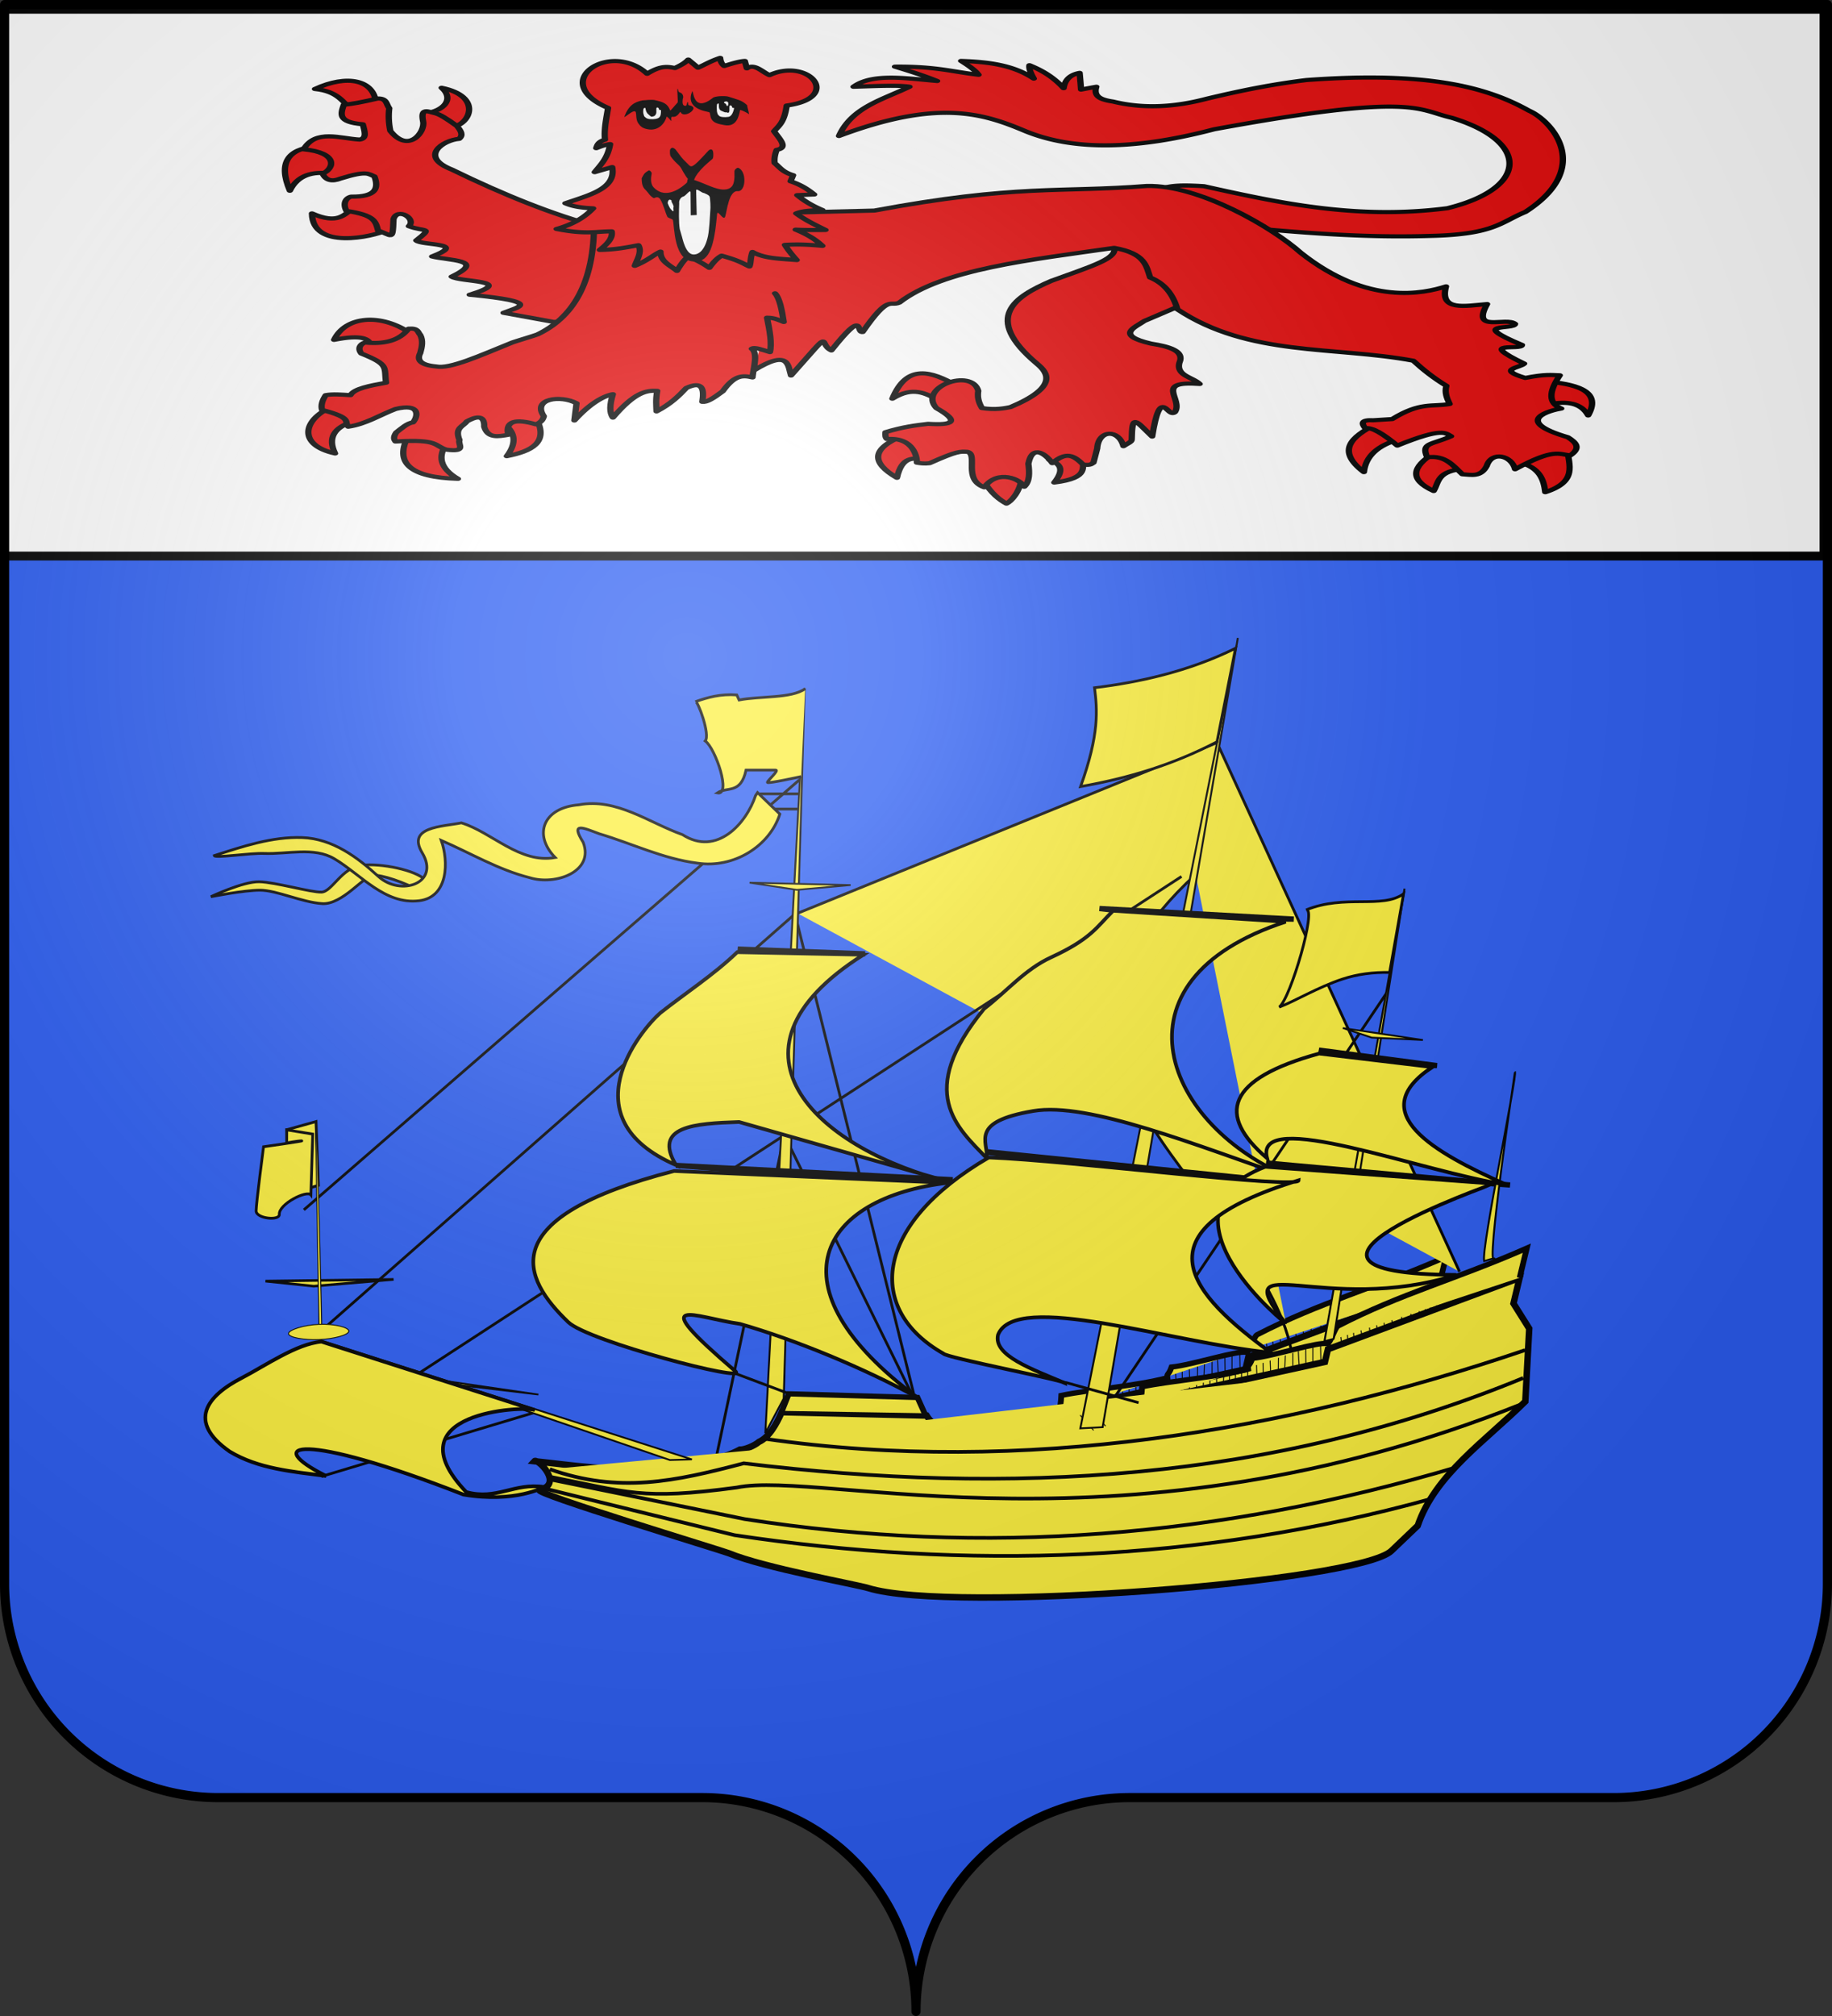 <svg xmlns="http://www.w3.org/2000/svg" xmlns:xlink="http://www.w3.org/1999/xlink" width="600" height="660" viewBox="-300 -295 600 660"><rect x="-300" y="-295" width="600" height="660" fill="#333333" stroke="none"/><defs><radialGradient id="c" cx="-75" cy="-80" r="405" gradientUnits="userSpaceOnUse"><stop offset="0" stop-color="#fff" stop-opacity=".31"/><stop offset=".19" stop-color="#fff" stop-opacity=".25"/><stop offset=".6" stop-color="#6b6b6b" stop-opacity=".125"/><stop offset="1" stop-opacity=".125"/></radialGradient><path id="a" d="M-298.5-293.5h597v517a70 70 0 0 1-70 70H70a70 70 0 0 0-70 70 70 70 0 0 0-70-70h-158.5a70 70 0 0 1-70-70z" style="stroke-linecap:round;stroke-linejoin:round"/></defs><use xlink:href="#a" width="600" height="660" style="fill:#2b5df2;fill-opacity:1"/><path d="M-299.103-291.971h596.466v179.009h-596.466z" style="fill:#fff;fill-opacity:1;fill-rule:nonzero;stroke:#000;stroke-width:2.902;stroke-miterlimit:4;stroke-opacity:1;stroke-dasharray:none;display:inline"/><path d="m-196.493 72.175-9.553 2.666.585 21.06 9.747-2.844zM-160.779-6.96c-3.032-3.142-14.336-5.53-20.815-4.776s-9.65 8.671-13.096 8.797c-3.446.125-15.163-3.268-20.401-3.393-5.238-.126-15.853 4.9-15.853 4.9s10.752-2.136 16.129-2.136c5.376 0 13.912 4.023 20.401 4.398 6.52.378 13.653-9.129 16.542-9.299 2.926-.172 10.221 2.277 15.44 5.153" style="color:#000;fill:#fcef3c;fill-opacity:1;fill-rule:nonzero;stroke:#000;stroke-width:.899;stroke-linecap:butt;stroke-linejoin:miter;stroke-miterlimit:4;stroke-opacity:1;stroke-dasharray:none;stroke-dashoffset:0;marker:none;visibility:visible;display:inline;overflow:visible"/><path d="m171.574 125.888 24.778-1.836-47.145 50.235-192.814 14.79v-18.703l20.953.502c2.53 4.039 7.273 7.137 21.228 5.78l35.703-1.381c5.799-1.864 11.006-2.356 12.958-8.671l60.653-13.32.965-4.022z" style="color:#000;fill:#fcef3c;fill-opacity:1;fill-rule:evenodd;stroke:#000;stroke-width:2.106;stroke-linecap:butt;stroke-linejoin:miter;stroke-miterlimit:4;stroke-opacity:1;stroke-dasharray:none;stroke-dashoffset:0;marker:none;visibility:visible;display:inline;overflow:visible"/><use xlink:href="#b" width="413.422" height="416.401" style="fill:#fcef3c;fill-opacity:1" transform="translate(-26.467 2.843)"/><path d="M3.476 168.434c2.531 4.038 7.181 7.098 21.136 5.743l35.676-1.37c5.798-1.863 11.02-2.347 12.972-8.662l60.674-13.29.976-4.144 62.772-23.348-2 8.373 5.158 8.214-1.29 23.86c-13.098 12.991-29.53 23.903-35.245 40.682l-8.596 8.214c-10.7 10.225-144.315 20.629-171.333 12.203-3.676-1.147-34.211-6.66-45.67-11.409-2-.829-65.215-19.965-61.953-20.743 7.94-1.893-.742-10.455-1.72-9.388 11.673 1.211 25.66 3.476 38.464 2.104 2.325-.249 4.196-.996 6.456-1.483 5.811 1.524 16.927-1.478 22.349-4.4 1.526.074 4.805-1.274 6.25-2.539 3.31-1.509 5.686-5.704 7.465-9.719z" style="color:#000;fill:#fcef3c;fill-opacity:1;fill-rule:evenodd;stroke:#000;stroke-width:2.106;stroke-linecap:butt;stroke-linejoin:miter;stroke-miterlimit:4;stroke-opacity:1;stroke-dasharray:none;stroke-dashoffset:0;marker:none;visibility:visible;display:inline;overflow:visible"/><g style="fill:#fcef3c;fill-opacity:1"><path d="m536.987 257.411.073 1.46m-.658-1.435v1.337m-.56-1.289v1.41m-.682-1.41v1.362m-.73-1.337.048 1.337m-.78-1.337.05 1.386m-.707-1.313v1.362m-.731-1.387-.024 1.362m-.756-1.337.025 1.362m-.682-1.387-.049 1.387m-.609-1.314v1.338m-.609-1.338v1.265m-.536-1.265.024 1.338m-.609-1.313.074 1.361m-.415-1.337v1.337m9.257-1.605v1.41m-.73-1.337-.025 1.338m-.609-1.338-.024 1.387m-.56-1.41v1.434m-.683-1.46.049 1.411m-.73-1.386v1.435m-.78-1.362.048 1.41m-.755-1.459v1.435m-.657-1.41.048 1.362m-.755-1.314v1.362m-.658-1.386v1.41m-1.242-1.313v1.338m-.512-1.362-.048 1.313" style="fill:#fcef3c;fill-opacity:1;stroke:#000;stroke-width:.071px;stroke-linecap:butt;stroke-linejoin:miter;stroke-opacity:1" transform="matrix(-4.411 0 0 4.021 2329.733 -873.398)"/><path d="m527.43 259.143.625-1.518 9.558-.298.506 1.4" style="color:#000;fill:#fcef3c;fill-opacity:1;stroke:#000;stroke-width:.427;stroke-linecap:butt;stroke-linejoin:miter;stroke-miterlimit:4;stroke-opacity:1;stroke-dasharray:none;stroke-dashoffset:0;marker:none;visibility:visible;display:inline;overflow:visible" transform="matrix(-4.411 0 0 4.021 2329.733 -873.398)"/></g><g id="b" style="fill:#fcef3c;fill-opacity:1"><path d="m525.347 259.596-.775.98m-.138-.997-.827 1.014m-.052-1.134-.792 1.083m-.034-1.083-.707.98m-.155-1.032-.895 1.066m.069-1.1-.69 1.014m.018-1.083-.793 1.1m-.017-1.135-.982 1.084m.12-1.135-.791.946m.068-1.05-.999 1.084m.035-1.118-.965 1.084m-1.808-1.239-.724.843m-.327-.86-.586.654m12.196-.018c-.035.07-.62.998-.62.998m-.224-1.032-.741 1.049m-.086-1.118-.758 1.015m-.103-1.083-.758 1.152m-.07-1.187-.74 1.152m-.017-1.22-.724 1.065m-.12-1.1-.69 1.135m-.05-1.135c-.087.086-.845 1.066-.845 1.066m.086-1.152-.81 1.032m-.068-1.1-.879 1.151m-.172-1.203-.706 1.1m-1.981-1.272-.586.825m-2.463-2.992-.207 1.032m-.327-1.084-.172 1.015m-.38-1.152-.085.997m-.465-1.1-.07.963m-.533-1.066v.928m-.534-1.049-.052.98m-.5-1.083-.017.929m-.5-1.015v.946m-.499-.98.018.808m-.5-.912-.017.791m-.517-.877.034.774m-.465-.86.018.723m-.465-.826.017.688m-.465-.842v.79m-.448-.825v.62m-.637-1.531-.052 1.479m-.448-1.582-.017 1.375m-.551-.137c0-.07.051-1.41.051-1.41m-.637-.155.017 1.462m-.534-1.617.052 1.479m-.603-1.548v1.428m-.396-1.514-.07 1.376m-.499-.069.018-1.513m-.534-.103v1.461m-.569-1.667-.034 1.547m-.69-1.479v.344m-.706-1.754-.137 1.342m-.328-1.668-.155 1.53m-.31-1.823-.137 1.651m-.328-2.012-.258 1.806m-.396-1.926-.207 1.582m-.276-1.978-.258 1.754m-.362-1.909-.155 1.53m-.413-1.822-.19 1.771m-.568-2.046-.138 1.823m-.5-2.133-.189 1.737m-.482-2.08-.12 1.805m-.414-2.029-.035 1.892m-.826-2.305c-.006.625-.012.974-.018 1.875m.483-1.6v1.892m-1.137-2.27-.138 1.6m-.5-1.875-.086 1.668m-.534-2.046-.068 1.926m-.672-2.236v1.806m-.707-2.047v1.91m-.637-2.22.104 2.013m-.707-2.304.052 1.943m-.689-2.167.207 1.96m-.844-2.287.327 2.064m41.909 11.658-.62.774" style="fill:#fcef3c;fill-opacity:1;stroke:#000;stroke-width:.071px;stroke-linecap:butt;stroke-linejoin:miter;stroke-opacity:1" transform="matrix(-4.411 0 0 4.021 2329.733 -873.398)"/><path d="m526.949 259.665-15.09-.894-.137-.07m-.128-.545c-.128-.374-.196-.821-.219-1.406-2.205-.488-5.501-.76-7.875-1.437.048-.376-.095-.19-.312-.875-1.522-.165-4.968-1.4-5.563-1.188-.253-.095-.554-1.286-.781-1.437-4.707-2.664-8.704-3.78-14.031-6.344l.53 2.406" style="color:#000;fill:#fcef3c;fill-opacity:1;stroke:#000;stroke-width:.427;stroke-linecap:butt;stroke-linejoin:miter;stroke-miterlimit:4;stroke-opacity:1;stroke-dasharray:none;stroke-dashoffset:0;marker:none;visibility:visible;display:inline;overflow:visible" transform="matrix(-4.411 0 0 4.021 2329.733 -873.398)"/></g><path d="m-194.766 188.375 71.482-21.446M154.368 29.737l-95.93 142.522M91.595-8.723C22.05 55.315 112.466 95.09 122.9 146.998M-39.4 5.106l38.6 155.999m-42.56-83.442-22.178 105.016M-41.83 79.233l40.423 82.148M-38.791 4 98.586-51.872l79.421 173.198M86.957-8.053-164.09 155.414M-39.095 3.724l-156.748 137.889m157.66-181.315-162.299 140.786" style="fill:#fcef3c;fill-opacity:1;stroke:#000;stroke-width:.899;stroke-linecap:butt;stroke-linejoin:miter;stroke-miterlimit:4;stroke-opacity:1;stroke-dasharray:none"/><path d="M168.794 195.679C92.71 216.672 16.626 219.016-59.458 207.572l-62.002-15.212m298.868-7.13C99.49 208.352 22.612 214.596-56.115 202.317l-63.825-13M198.276 164.7C68.602 216.504-30.692 186.165-58.726 191.988c-31.426 4.215-35.527 1.5-61.364-3.558m318.973-32.304c-82.655 34.055-168.358 38.442-255.302 27.936-22.693 5.97-40.828 9.919-63.521 1.936m319.431-39c-78.222 26.614-164.995 41.1-248.92 29.043M-44.16 167.493l47.711.783" style="fill:#fcef3c;fill-opacity:1;stroke:#000;stroke-width:1.199;stroke-linecap:butt;stroke-linejoin:miter;stroke-miterlimit:4;stroke-opacity:1;stroke-dasharray:none"/><path d="M53.756 168.296c.152.277 4.407 4.979 4.407 4.979M55.656 168.158l4.027 4.218M58.543 168.02c.38.069 3.571 3.872 3.571 3.872" style="fill:#fcef3c;fill-opacity:1;stroke:#000;stroke-width:.3px;stroke-linecap:butt;stroke-linejoin:miter;stroke-opacity:1"/><g style="fill:#fcef3c;fill-opacity:1"><path d="m-431.745 514.494-20.15 418.4 9.403-19.444zM-210.768 490.356l-79.928 439.857 11.418-.671 69.182-443.21M-165.766 881.265l40.971-254.125-36.27 252.784z" style="fill:#fcef3c;fill-opacity:1;fill-rule:evenodd;stroke:#000;stroke-width:.981;stroke-linecap:butt;stroke-linejoin:miter;stroke-miterlimit:4;stroke-opacity:1;stroke-dasharray:none" transform="matrix(.64 0 0 .583 239.868 -369.694)"/><path d="m-497.684 782.537 141.721 8.046-86.644-3.353zM-466 661.059l65.151 2.682-37.613.67z" style="fill:#fcef3c;fill-opacity:1;stroke:#000;stroke-width:2.942;stroke-linecap:butt;stroke-linejoin:miter;stroke-miterlimit:4;stroke-opacity:1;stroke-dasharray:none" transform="matrix(.64 0 0 .583 239.868 -369.694)"/><path d="m-459.955 623.788 51.718 1.34-27.538 2.683z" style="fill:#fcef3c;fill-opacity:1;fill-rule:evenodd;stroke:#000;stroke-width:.981;stroke-linecap:butt;stroke-linejoin:miter;stroke-miterlimit:4;stroke-opacity:1;stroke-dasharray:none" transform="matrix(.64 0 0 .583 239.868 -369.694)"/><path d="m-280.904 638.304 99.416 5.95-57.127-.662z" style="fill:#fcef3c;fill-opacity:1;fill-rule:evenodd;stroke:#000;stroke-width:2.979;stroke-linecap:butt;stroke-linejoin:miter;stroke-miterlimit:4;stroke-opacity:1;stroke-dasharray:none" transform="matrix(.64 0 0 .583 239.868 -369.694)"/><path d="m-340.53 774.644 174.366 19.463s-85.815-7.319-89.552-7.521c-3.737-.203-84.85-11.276-84.813-11.942z" style="fill:#fcef3c;fill-opacity:1;stroke:#000;stroke-width:2.945;stroke-linecap:butt;stroke-linejoin:miter;stroke-miterlimit:4;stroke-opacity:1;stroke-dasharray:none" transform="matrix(.64 0 0 .583 239.868 -369.694)"/><path d="m-195.635 781.167 124.85 12.385-94.716-7.24zM-168.636 717.786l60.45 8.717-28.881-1.341z" style="fill:#fcef3c;fill-opacity:1;stroke:#000;stroke-width:2.942;stroke-linecap:butt;stroke-linejoin:miter;stroke-miterlimit:4;stroke-opacity:1;stroke-dasharray:none" transform="matrix(.64 0 0 .583 239.868 -369.694)"/><path d="m-156.363 705.42 40.972 6.705-26.195-1.341zM-680.596 893.198l112.56 18.017-65.54-8.534z" style="fill:#fcef3c;fill-opacity:1;fill-rule:evenodd;stroke:#000;stroke-width:.981;stroke-linecap:butt;stroke-linejoin:miter;stroke-miterlimit:4;stroke-opacity:1;stroke-dasharray:none" transform="matrix(.64 0 0 .583 239.868 -369.694)"/><path d="M-68.319 730.18c1.646-.228-17.33 98.948-15.73 106.1 0 0 5.803-2.15 5.282-1.318-4.833 7.72 10.448-104.781 10.448-104.781z" style="fill:#fcef3c;fill-opacity:1;fill-rule:evenodd;stroke:#000200;stroke-width:.981;stroke-linecap:butt;stroke-linejoin:miter;stroke-miterlimit:4;stroke-opacity:1;stroke-dasharray:none" transform="matrix(.64 0 0 .583 239.868 -369.694)"/><path d="m-707.685 847.525 65.541-.948-40.844 3.793z" style="fill:#fcef3c;fill-opacity:1;fill-rule:evenodd;stroke:#000;stroke-width:1.471;stroke-linecap:butt;stroke-linejoin:miter;stroke-miterlimit:4;stroke-opacity:1;stroke-dasharray:none" transform="matrix(.64 0 0 .583 239.868 -369.694)"/><path d="m-680.089 880.562 179.345 67.429 11.235-.345z" style="fill:#fcef3c;fill-opacity:1;fill-rule:evenodd;stroke:#000;stroke-width:.981;stroke-linecap:butt;stroke-linejoin:miter;stroke-miterlimit:4;stroke-opacity:1;stroke-dasharray:none" transform="matrix(.64 0 0 .583 239.868 -369.694)"/><path d="m-682.13 757.723 1.899 119.48s1.425 5.689 1.425 1.896-2.375-124.22-3.325-121.376z" style="fill:#fcef3c;fill-opacity:1;fill-rule:evenodd;stroke:#000;stroke-width:.49px;stroke-linecap:butt;stroke-linejoin:miter;stroke-opacity:1" transform="matrix(.64 0 0 .583 239.868 -369.694)"/><path d="M-680.231 871.8c-7.718.356-15.673 3.082-15.673 5.216 0 2.133 7.955 3.674 15.673 3.319 7.718-.356 15.198-2.608 15.198-4.742s-7.48-4.148-15.198-3.792z" style="fill:#fcef3c;fill-opacity:1;fill-rule:evenodd;stroke:#000;stroke-width:.49px;stroke-linecap:butt;stroke-linejoin:miter;stroke-opacity:1" transform="matrix(.64 0 0 .583 239.868 -369.694)"/></g><path d="M64.546 3.17c-5.327 5.255-7.128 9.181-20.295 15.238-8.628 3.968-14.571 11.202-21.952 16.847-22.495 27.46-8.818 38.857.912 48.957.362-5.639-5.72-11.93 15.197-15.49 18.024-3.082 53.237 11.216 85.1 22.128-42.005-16.798-61.803-64.694-2.431-84.084zM-58.546 16.723c-7.628 7.349-16.815 13.279-25.226 19.915-6.658 5.841-30.1 34.515 5.166 49.786-7.688-12.756 6.14-13.624 20.668-14.106l68.992 19.638c-41.292-10.09-79.522-41.985-28.266-74.403zM-79.214 88.36c-59.428 15.34-49.813 35.009-34.648 49.51 6.517 6.233 59.353 20.02 54.708 16.043-30.26-25.908-13.46-17.624 1.52-15.489 18.018 5.152 40.83 14.558 58.05 24.064-49.086-36.493-31.766-65.384 10.03-70.255z" style="fill:#fcef3c;fill-opacity:1;fill-rule:evenodd;stroke:#000;stroke-width:1.199;stroke-linecap:butt;stroke-linejoin:miter;stroke-miterlimit:4;stroke-opacity:1;stroke-dasharray:none"/><path d="M114.39 86.978c-39.474 15.232 9.242 53.606 6.383 50.893-19.453-24.8 13.367-1.971 56.227-15.49-72.407-.328 11.757-29.643 12.158-29.871z" style="fill:#fcef3c;fill-opacity:1;fill-rule:evenodd;stroke:#000;stroke-width:1.199;stroke-linecap:butt;stroke-linejoin:miter;stroke-miterlimit:4;stroke-opacity:1;stroke-dasharray:none"/><path d="M23.82 83.935c-38.204 22.31-40.008 49.912-14.894 64.17.69 1.346 39.627 8.75 39.815 9.68-10.93-4.634-23.437-9-21.883-15.765 5.666-14.617 56.852 2.602 89.356 5.808-25.796-18.858-45.599-39.743 9.118-56.425-.07 3.133-74.618-6.473-101.513-7.468zM-121.764 191.806s-9.46 5.347-26.442 2.49c-53.445-20.895-66.214-16.704-44.982-6.085-10.99-1.435-22.179-2.326-31.608-8.021-14.032-9.824-7.438-18.17 3.95-24.064 7.507-3.884 18.034-11.237 26.139-11.894l69.904 22.404c-3.425-1.465-47.494.683-22.491 26.83 9.928 2.761 15.602-3.11 25.53-1.66zM132.019 49.914c-30.34 8.336-33.664 20.064-17.02 34.298-4.595-17.055 51.221 4.7 78.279 8.594-23.686-10.55-46.83-23.553-24.18-38.466z" style="fill:#fcef3c;fill-opacity:1;fill-rule:evenodd;stroke:#000;stroke-width:1.199;stroke-linecap:butt;stroke-linejoin:miter;stroke-miterlimit:4;stroke-opacity:1;stroke-dasharray:none"/><path d="m-59.213 154.63 17.628 6.639M48.902 157.566l23.997 6.65M-37.609-40.771s-11.06 2.452-11.06 1.899 3.952-4.01 2.736-4.01h-9.726c-1.779 8.066-6.205 5.29-9.422 7.467 4.719.963-.604-14.613-3.95-17.01 1.73-2.024-2.471-13.26-3.192-12.862 4.048-1.435 8.275-2.6 13.525-2.212l.76 1.66c6.84-1.343 17.128-.441 21.629-3.678M104.65-82.77C89.23-75.146 73.093-71.64 58.466-69.85c.902 7.215 1.641 15.053-4.559 32.36 15.448-2.728 30.01-7.028 44.678-14.659z" style="fill:#fcef3c;fill-opacity:1;stroke:#000;stroke-width:.899;stroke-linecap:butt;stroke-linejoin:miter;stroke-miterlimit:4;stroke-opacity:1;stroke-dasharray:none"/><path d="M127.764 2.893c12.668-5.172 24.792-.259 31.912-5.255l-4.559 25.723c-5.336-.1-10.453.53-15.367 2.147-8.261 2.718-15.697 7.304-20.8 9.194 3.746-2.778 12.4-32.804 8.814-31.809zM-206.085 74.895l8.51 1.383-.608 19.915c-1.31-1.67-10.544 2.995-10.333 6.361.138 2.21-7.598 1.383-7.598-1.106 0-2.49 2.431-21.02 2.431-21.02s13.677-1.937 12.461-1.937-4.886.68-4.886.68zM-51.896-35.52l7.307 7.042c-3.351 10.476-15.04 17.86-27.02 16.054-11.235-1.425-21.418-6.436-32.135-9.616-5.12-1.897-9.578-4.052-5.273 2.776 3.793 9.676-9.132 14.242-17.502 11.603-10.288-2.6-19.37-8.045-28.965-12.212 2.423 6.834 2.403 18.564-7.208 19.755-11.217 1.391-19.071-8.556-27.785-13.73-6.717-3.99-15.435-1.443-22.993-1.749-4.644-.188-16.22 1.633-16.348.707 9.238-2.975 18.948-6.25 28.766-5.91 10.027.346 18.172 6.518 24.991 12.745 7.243 6.616 20.35 2.256 14.334-7.76-5.136-8.553 6.59-8.538 12.836-9.8 10.075 3.114 19.087 13.436 30.715 11.355-7.391-7.628-3.76-16.355 7.705-17.249 12.412-2.355 23.045 5.88 33.995 9.758 11.218 7.197 20.9-3.606 23.94-12.82z" style="fill:#fcef3c;fill-opacity:1;fill-rule:evenodd;stroke:#000;stroke-width:.899;stroke-linecap:butt;stroke-linejoin:miter;stroke-miterlimit:4;stroke-opacity:1;stroke-dasharray:none"/><path d="M-51.13-35.112h12.764M-46.268-30.134h7.902" style="fill:#fcef3c;fill-opacity:1;stroke:#000;stroke-width:.899;stroke-linecap:butt;stroke-linejoin:miter;stroke-miterlimit:4;stroke-opacity:1;stroke-dasharray:none"/><path d="M161.762 180.256q-3.213.722-6.427 1.44l1.95 7.24q3.22-.721 6.435-1.447zm-17.33 3.857q-3.214.705-6.43 1.395l1.875 7.26q3.237-.693 6.467-1.403zm-17.344 3.686q-3.219.658-6.439 1.293l1.724 7.288q3.256-.64 6.504-1.304zm-17.373 3.361q-3.225.585-6.453 1.134l1.495 7.321q3.278-.556 6.548-1.146zm-17.417 2.884q-3.234.48-6.473.917l1.19 7.361q3.303-.443 6.596-.932zm-17.475 2.252a379 379 0 0 1-6.5.644l.808 7.408q3.33-.303 6.65-.662zm-17.556 1.476q-3.265.199-6.535.347l.404 7.434q3.337-.15 6.674-.351zm-17.636.71q-3.275.068-6.553.092l.067 7.441q3.335-.024 6.67-.094zm-17.682.06a620 620 0 0 1-6.568-.12l-.208 7.445q3.33.076 6.663.119zm-17.72-.473a804 804 0 0 1-6.579-.286l-.424 7.444q3.325.157 6.652.287zm-17.747-.885q-3.293-.195-6.588-.41l-.58 7.44q3.317.216 6.638.412zm-17.767-1.18q-3.296-.24-6.593-.49l-.677 7.434q3.309.25 6.621.491zm-17.778-1.357q-3.297-.26-6.594-.523l-.715 7.421q3.3.266 6.601.529z" style="color:#000;fill:#fcef3c;fill-opacity:1;stroke:none;stroke-width:.09;marker:none;visibility:visible;display:inline;overflow:visible"/><path d="M130.413 174.975c-1.156-5.104-1.006-4.223-3.645-5.168-2.053 1.908-2.342 1.005-1.191 6.085q2.42-.456 4.836-.917m-15.835 2.95c-1.1-5.116-.962-4.233-3.587-5.205-2.073 1.888-2.352.98-1.27 6.074q2.43-.43 4.857-.868m-15.906 2.753c-1-5.133-.88-4.246-3.48-5.263-2.109 1.85-2.369.937-1.4 6.048a787 787 0 0 0 4.88-.785m-15.983 2.44c-.857-5.15-.764-4.26-3.328-5.34-2.156 1.798-2.39.878-1.578 6.008q2.455-.324 4.906-.667m-16.07 2.017c-.668-5.172-.609-4.278-3.126-5.438-2.219 1.729-2.42.8-1.806 5.952q2.468-.244 4.932-.514m-16.162 1.478c-.414-4.925-.417-4.376-2.515-5.375a14 14 0 0 1-.364-.179c-2.292 1.643-2.451.706-2.084 5.88a394 394 0 0 0 4.963-.326zm-16.238.822c-.173-5.206-.2-4.31-2.594-5.666-2.373 1.544-2.485.603-2.374 5.784q2.484-.044 4.968-.118m-16.242.173c.062-5.209-.004-4.315-2.34-5.759-2.443 1.456-2.512.512-2.625 5.695q2.482.043 4.965.064m-16.227-.394c.265-5.206.165-4.316-2.118-5.833-2.501 1.378-2.534.433-2.84 5.613q2.478.12 4.958.22m-16.197-.877c.436-5.199.309-4.312-1.928-5.89-2.548 1.311-2.55.367-3.017 5.537q2.472.186 4.945.353zm-16.149-1.28c.576-5.186.426-4.304-1.771-5.929-2.583 1.256-2.56.313-3.156 5.47q2.463.236 4.927.46" style="color:#000;fill:#fcef3c;fill-opacity:1;stroke:none;stroke-width:.1;marker:none;visibility:visible;display:inline;overflow:visible"/><g style="fill:#e20909;fill-opacity:1;fill-rule:nonzero"><g style="fill:#e20909;fill-opacity:1;fill-rule:nonzero;stroke:#000;stroke-width:3;stroke-linecap:round;stroke-linejoin:round;stroke-miterlimit:4;stroke-opacity:1;stroke-dasharray:none"><g style="fill:#e20909;fill-opacity:1;fill-rule:nonzero;stroke:#000;stroke-width:3;stroke-linecap:round;stroke-linejoin:round;stroke-miterlimit:4;stroke-opacity:1;stroke-dasharray:none"><path d="M370.348 418.672c-.757-.409 10.795-7.444 8.59-10.554-12.166-10.39-23.678-16.2-30.678 9.572 9.986-9.293 15.908-3.68 22.088.982M363.967 461.867c1.628 1.905-2.466-25.398-10.799-17.18-15.35 9.456-14.821 19.668-2.7 30.433 2.355-16.002 7.957-14.468 13.5-13.253M410.107 474.874c1.215-2.802-4.352-5.085-9.77-5.373-5.419-.288-10.69 1.42-8.882 6.6 3.876 10.775 8.42 15.311 11.29 17.762 2.197-1.594 6.432-8.372 7.362-18.989M439.313 460.149c.65-7.01-20.039-.25-15.707 2.208 4.331 2.458 7.325 5.986 1.963 16.199 17.299-3.31 13.094-11.398 13.744-18.407" style="color:#000;fill:#e20909;fill-opacity:1;fill-rule:nonzero;stroke:#000;stroke-width:3;stroke-linecap:round;stroke-linejoin:round;stroke-miterlimit:4;stroke-opacity:1;stroke-dasharray:none;stroke-dashoffset:0;marker:none;visibility:visible;display:inline;overflow:visible" transform="matrix(.686 0 0 .451 -246.657 -352.853)"/></g><path d="m492.857 341.648-32.143-42.857-6.428 10.357c.216 7.328-10.977 12.401-30.179 23.036-16.876 11.145-33.436 26.217-6.607 60.357 4.762 6.049 10.444 16.408-12.857 31.25-2.605.784-7.158 2.256-13.572.714-2-5.01-2.148-8.908-1.785-12.5-3.053-16.933-29.002-2.667-20 12.5 11.418 9.784 7.944 12.577-3.929 11.429-6 1.082-12.03 2.197-20.357 6.071-.103 2.008-.12 3.93.714 5 12.975-1.523 14.38 13.75 14.286 17.143 1.743.4 3.407.878 6.071.357 13.232-8.99 14.574-8.51 18.066-8.224 5.236 1.901-2.33 19.983 8.006 25.724 6.519-13.556 17.544-5.644 19.122-.407 2.651-3.864 2.493-10.134 1.95-16.736 1.912-14.658 8.578-6.534 11.428-.357 6.71-8.802 10.286-5.589 14.766 1.071 3.193.456 3.534-.032 4.877-1.428l1.785-10.357c.576-13.898 10.386-13.917 12.52-1.622 1.708-1.847 3.929-2.894 3.955-4.808.259-18.75 1.395-14.362 9.77-2.182 4.048-38.307 7.273-12.429 10.898-17.817 3.977-9.567-10.244-22.815 11.786-20.357-3.538-5.327-12.31-6.073-9.286-17.143 1.135-7.074-5.427-10.116-13.928-12.143-17.708-6.305-7.334-11.964-3.215-16.428l15.368-9.98z" style="color:#000;fill:#e20909;fill-opacity:1;fill-rule:nonzero;stroke:#000;stroke-width:3;stroke-linecap:round;stroke-linejoin:round;stroke-miterlimit:4;stroke-opacity:1;stroke-dasharray:none;stroke-dashoffset:0;marker:none;visibility:visible;display:inline;overflow:visible" transform="matrix(.686 0 0 .451 -246.657 -352.853)"/></g><path d="M515.421 293.287c-29.05-4-49.633-21.172-49.633-21.172l13.537-7.983c4.475-1.657 10.943-1.32 17.7-.694 36.607 12.392 73.333 24.389 116.274 15.966 38.355-14.38 39.85-47.924 2.083-65.6-16.85-5.897-17.658-18.427-113.497 8.33-35.105 14.006-66.115 16.618-90.59 1.042-19.876-12.684-41.378-23.012-88.506 3.818 6.163-21.025 21.005-26.425 33.667-35.75-5.31-1.308-16.579-.45-26.725 0 8.923-9.988 24.75-6.154 39.915-4.165-4.25-2.592-9.478-5.534-20.131-10.413 19.65-.273 27.266 3.702 39.915 5.9-1.13-2.2-2.65-4.677-8.33-10.065 13.564.721 24.943 3.102 34.708 12.842-1.514-4.058-2.415-7.505-2.083-9.718 5.623 3.523 11.15 8.088 16.313 16.66.62-6.35 3.316-9.845 7.636-11.107.232 3.507.463 7.722.695 12.148a303 303 0 0 1 7.288-2.082c-1.624 7.586 2.76 9.564 7.983 10.76 14.44 5.377 29.41 4.103 44.774-2.083 14.434-5.22 29.455-10.147 47.55-13.536 58.381-6.546 86.398 5.343 106.209 22.213 10.545 6.92 31.366 41.182-1.735 73.582-11.872 7.413-14.834 16.36-45.469 17.354-31.32 1.449-60.497-2.247-89.548-6.247" style="color:#000;fill:#e20909;fill-opacity:1;fill-rule:nonzero;stroke:#000;stroke-width:3;stroke-linecap:round;stroke-linejoin:round;stroke-miterlimit:4;stroke-opacity:1;stroke-dasharray:none;stroke-dashoffset:0;marker:none;visibility:visible;display:inline;overflow:visible" transform="matrix(.686 0 0 .451 -246.657 -352.853)"/><g style="fill:#e20909;fill-opacity:1;fill-rule:nonzero;stroke:#000;stroke-width:3;stroke-linecap:round;stroke-linejoin:round;stroke-miterlimit:4;stroke-opacity:1;stroke-dasharray:none"><g style="fill:#e20909;fill-opacity:1;fill-rule:nonzero;stroke:#000;stroke-width:3;stroke-linecap:round;stroke-linejoin:round;stroke-miterlimit:4;stroke-opacity:1;stroke-dasharray:none"><path d="M101.78 203.343c1.028 2.82-1.806 3.334-11.218 5.244-4.701-5.94-6.659-13.958-17.946-15.708 15.229-10.814 28.246-6.806 29.164 10.464M137.93 220.613c.034 6.186-11.615-7.015-12.145-10.284 7.637-1.403 13.801-9.663 7.303-18.322 19.426 6.085 13.916 26.579 4.842 28.606M80.254 254.236c8.912 1.745 4.797-21.628-7.853-19.634s-17.447 11.84-11.78 32.15c3.685-11.319 10.722-14.261 19.633-12.516M106.76 295.468c-.456-12.487-15.083-24.72-15.952-16.199-4.11 4.876-7.407 12.09-19.634 3.927.203 26.901 29.11 16.958 35.586 12.272" style="color:#000;fill:#e20909;fill-opacity:1;fill-rule:nonzero;stroke:#000;stroke-width:3;stroke-linecap:round;stroke-linejoin:round;stroke-miterlimit:4;stroke-opacity:1;stroke-dasharray:none;stroke-dashoffset:0;marker:none;visibility:visible;display:inline;overflow:visible" transform="matrix(.686 0 0 .451 -246.657 -352.853)"/></g><path d="m201.273 362.933 16.667-58.336-10.354-11.87c-21.132-8.553-44.528-22.764-69.7-41.416-15.87-9.446-4.056-21.346 3.535-22.223 2.147-2.813.865-5.86-1.01-9.344-5.15-5.56-8.147-8.492-10.606-9.344-3.083-.983-6.981-4.486-5.556 6.061 1.1 7.46-6.893 23.512-15.658 6.818-.84-5.721-.909-11.936-.505-16.414-1.452-2.757-1.069-7.35-5.556-7.072-7.138 2.57-12.39 3.997-16.162 4.546-1.474 6.687-3.057 12.625 9.091 14.142.725 4.758 2.268 10.218-1.515 11.112-9.149-.696-20.961-7.919-26.769 7.071 16.439 2.323 14.95 13.708 9.092 17.678q2.273 7.323 8.586 3.535c12.794-6.071 13.328-3.198 16.162-1.515 2.091 8.47.847 14.875-11.111 14.647-2.842 1.047-4.007 5.38-2.273 10.354 13.729 3.13 13.868 7.692 15.152 14.395 6.599 2.982 6.932 8.39 7.324-8.334 1.708-8.835 11.224-.474 7.323 5.05 7.45 4.352 11.94.293 3.536 10.355 2.422 3.843 25.147 1.351 7.576 11.617 7.824 3.116 26.39 2.204 9.344 14.647 3.871 4.13 31.737 2.396 8.586 13.132 36.039 5.306 22.756 9.118 16.163 13.132l23.738 6.566z" style="color:#000;fill:#e20909;fill-opacity:1;fill-rule:nonzero;stroke:#000;stroke-width:3;stroke-linecap:round;stroke-linejoin:round;stroke-miterlimit:4;stroke-opacity:1;stroke-dasharray:none;stroke-dashoffset:0;marker:none;visibility:visible;display:inline;overflow:visible" transform="matrix(.686 0 0 .451 -246.657 -352.853)"/></g><g style="fill:#e20909;fill-opacity:1;fill-rule:nonzero"><g style="fill:#e20909;fill-opacity:1;fill-rule:nonzero;stroke:#000;stroke-width:3;stroke-linecap:round;stroke-linejoin:round;stroke-miterlimit:4;stroke-opacity:1;stroke-dasharray:none"><path d="M80.5 423.58c-14.068 9.796-15.988 27.923 1.718 33.869-3.657-11.417-.431-18.85 8.344-23.07M117.314 444.196c-7.071 19.962.527 30.677 23.56 31.66-8.945-7.875-9.518-16.588-5.399-25.77M178.425 432.415c5.78 17.186-2.499 23.436-14.235 26.997 5.028-9.914 3.79-17.32-.982-23.315M118.54 370.568c-14.28-15.274-31.367-13.028-36.813 4.418 13.159-3.965 16.864-.964 17.67 4.172" style="color:#000;fill:#e20909;fill-opacity:1;fill-rule:nonzero;stroke:#000;stroke-width:3;stroke-linecap:round;stroke-linejoin:round;stroke-miterlimit:4;stroke-opacity:1;stroke-dasharray:none;stroke-dashoffset:0;marker:none;visibility:visible;display:inline;overflow:visible" transform="matrix(.686 0 0 .451 -246.657 -352.853)"/></g><g style="fill:#e20909;fill-opacity:1;fill-rule:nonzero;stroke:#000;stroke-width:3;stroke-linecap:round;stroke-linejoin:round;stroke-miterlimit:4;stroke-opacity:1;stroke-dasharray:none"><path d="M578.765 436.46c-11.202 8.898-18.865 18.779-5.38 34.535.877-11.713 6.702-19.467 16.833-23.776M606.705 457.285c-10.152 9.774-12.028 19.031 0 27.42 2.586-6.536 1.416-14.806 15.272-16.14M647.66 463.88c9.868 4.062 11.573 12.615 12.322 21.692 15.657-7.732 11.18-19.818 10.587-31.064M661.891 421.708c8.446-2.408 15.201-.974 18.57 8.157 6.175-16.49-3.586-22.24-18.57-24.47" style="color:#000;fill:#e20909;fill-opacity:1;fill-rule:nonzero;stroke:#000;stroke-width:3;stroke-linecap:round;stroke-linejoin:round;stroke-miterlimit:4;stroke-opacity:1;stroke-dasharray:none;stroke-dashoffset:0;marker:none;visibility:visible;display:inline;overflow:visible" transform="matrix(.686 0 0 .451 -246.657 -352.853)"/></g><path d="M282.012 397.293c17.206-16.07 16.41-3.242 17.87 3.59 21.237-36.139 12.324-23.499 19.263-18.222 16.258-31.024 11.561-12.704 14.924-13.362 12.567-27.64 12.983-18.192 17.528-21.346 20.613-24.297 62.791-31.04 102.564-39.741 14.839 4.03 15.284 13.025 17.18 21.519 6.724 4.117 10.92 12.024 13.016 23.081 34.12 34.501 74.817 26.612 112.63 37.312 4.644 6.487 9.762 12.658 15.792 18.222-.908 4.682.187 8.963 1.562 13.189-8.45 2.205-13.955-1.722-27.42 10.933l-9.024.868c-5.875-.47-5.757 2.233-3.818 5.9 3.089-1.089 8.486 3.88 15.272 12.495 21.892-13.511 22.975-8.956 25.684-6.768-9.56 6.434-14.444 4.45-11.454 15.272 8.87-1.758 12.367 6.153 16.834 12.321 4.229.33 8.723 2.426 11.627-6.074 2.373-11.078 11.923-7.569 13.536 2.43 18.63-15.488 20.922-10.824 26.379-10.065 5.276-5.533 2.647-9.485-1.215-13.19-27.274-12.21-8.079-19.613-3.124-20.825-6.159-3.773-6.103-12.02-.694-24.122-3.99-.175-6.767-1.002-16.486 1.909-14.084-6.4-2.202-7.332-.521-10.413-23.581-17.185-.966-9.172-1.041-13.536-26.297-16.702-3.449-10.695-3.298-15.272-4.086-5.458-21.226 6.863-13.362-14.404-10.487 1.326-22.912 5.402-19.61-12.842-10.491 5.056-37.186 14.393-69.418-24.47-13.363-18.221-48.438-49.291-73.408-48.418-41.487 4.936-62-1.421-130.157 17.875l-107.944 3.991-25.857 2.257c.56 47.988-11.049 72.022-26.954 83.635-.785.573-11.118 5.294-11.931 5.795-15.852 9.766-29.887 19.49-36.433 17.472-7.442-1.036-9.443-4.52-7.636-9.719.866-4.57 1.419-9.076 0-13.189-1.23-1.97-.915-5.098-5.553-4.512-4.434 8.874-11.771 11.357-20.825 10.065-2.256.99-3.683 4.274-1.736 7.983 13.499 8.258 10.702 9.685 11.801 21.173-7.633 2.101-15.248 4.211-17.007 9.024-4.196-.394-8.497-.944-11.8 0-1.652 3.801-2.396 7.42-1.736 10.76 14.794 5.82 10.356 8.436 12.495 12.147 8.33-1.85 15.062-8.495 22.56-12.842 11.739-4.394 10.986 4.937 8.33 9.719-2.66.476-5.322 4.17-7.983 7.288-1.606 3.69-1.004 5.17-.347 6.595 21.034-1.986 18.334 3.28 24.296 5.9 10.127 2.075 5.252-4.034 6.248-6.941-2.475-9.233 1.781-9.717 3.47-13.536 3.156-2.636 8.591-6.28 8.33 3.817 1.692 8.652 6.609 7.164 11.454 5.9-1.52-10.187 3.614-11.78 13.19-7.635 1.87-.97 3.33-2.626 3.818-5.9-5.774-12.783 8.114-15.527 15.618-9.372l-1.04 12.495c7.388-12.275 13.777-17.752 18.395-19.09-1.507 7.392-1.73 13.315 0 17.008 10.552-18.712 16.078-19.832 21.172-19.437-.8 6.684-.409 10.393-.347 14.925 6.784-5.378 10.63-11.175 14.23-17.007 7.738-5.39 8.623.76 7.636 10.065 2.084.42 4.948-2.228 9.719-7.636 5.47-11.571 9.334-11.876 14.23-10.065.495-7.098 2.727-17.666-.347-20.825 1.219-1.533 5.283.917 8.677 2.43 1.038-6.53-.167-15.75-1.388-24.991 3.655.047 5.64 1.765 7.983 3.124-.915-8.678-1.89-17.136-4.165-20.825" style="color:#000;fill:#e20909;fill-opacity:1;fill-rule:nonzero;stroke:#000;stroke-width:3;stroke-linecap:round;stroke-linejoin:round;stroke-miterlimit:4;stroke-opacity:1;stroke-dashoffset:0;marker:none;visibility:visible;display:inline;overflow:visible" transform="matrix(.686 0 0 .451 -246.657 -352.853)"/></g><path d="M205.422 279.515c-4.07 6.512-9.656 11.696-17.425 14.97 13.7 4.107 18.474 1.837 26.26 1.719.71 5.075-2.252 9.335-5.645 13.498 7.707-.203 12.932-1.894 18.407-3.436 1.83 4.99-.54 9.981-1.718 14.971 5.76-3.45 9.2-8.182 12.272-10.308-.133 7.07 4.554 9.923 7.853 13.99 1.63-4.113 3.313-8.02 5.4-10.308a45.4 45.4 0 0 1 10.062 8.099c1.778-3.688 3.653-6.984 5.89-8.835 8.64 3.73 9.825 5.436 13.253 7.853.741-2.36.334-5.9 1.473-10.553 5.721 4.92 13.63 4.919 21.107 5.89-2.086-3.477-4.021-7.105-5.645-11.044 7.469-.653 12.708.032 17.916.736-2.695-3.753-5.955-7.57-12.762-11.78 5.37.395 9.757.297 14.234.245-4.796-3.608-9.64-7.077-13.989-12.026 3.238-2.064 7.937-2.18 12.517-2.454-5.3-3.342-9.034-6.996-12.026-10.799l8.1-.49c-2.885-3.543-6.119-6.945-11.29-9.572l1.227-4.418c-5.035-2.249-6.357-5.735-8.836-8.835-.256-4.065.328-6.871.982-9.572 5.813-1.552 1.307-7.992-1.227-13.498 2.424-4.232 4.82-6.367 6.021-18.67 26.955-5.604 10.595-35.239-8.23-22.071-3.6-2.428-7.2-8.724-10.799-4.909l-.981-5.399c-2.243.197-5.73 1.638-9.818 3.681-1.533-1.963-1.793-3.926-1.963-5.89-4.96 2.58-7.322 4.99-10.553 7.118l-4.663-5.89c-1.049 1.582-2.165 3.194-6.381 6.135-3.36-1.026-6.73-2.03-13.253 4.172-17.634-24.75-47.572 6.064-18.653 24.788-.807 7.69-1.976 15.38-1.472 23.07-3.217 1.437-3.66 3.798-4.173 6.136 2.21-1.322 4.418-2.536 6.627-2.945-1.144 10.395-4.463 14.807-7.363 20.37l8.345-3.681c2.103 15.755-11.108 20.28-22.334 26.26 3.87 2.597 8.465 3.38 13.253 3.682" style="color:#000;fill:#e20909;fill-opacity:1;fill-rule:nonzero;stroke:#000;stroke-width:3;stroke-linecap:round;stroke-linejoin:round;stroke-miterlimit:4;stroke-opacity:1;stroke-dasharray:none;stroke-dashoffset:0;marker:none;visibility:visible;display:inline;overflow:visible" transform="matrix(.686 0 0 .451 -246.657 -352.853)"/><g style="fill:#e20909;fill-opacity:1;fill-rule:nonzero"><g style="fill:#e20909;fill-opacity:1;fill-rule:nonzero"><path d="M230.423 203.924c-4.347.768-7.357 2.324-9.613 7.481-.676 1.546 5.35-4.088 6.048-1.845.28.901-.007 3.333 1.161 4.918 1.322 1.794 2.571 2.553 5.265 2.971 5.833.905 9.09-3.084 9.89-5.946.994.38 2.089 1.886 2.512 2.084.202.093-.601-2.158.596-1.991 3.017.42 3.984-2.962 4.363-2.134.978 2.14 5.876.622 6.735-1.614.308-.801-.952-1.476-2.335-1.642-.738-.089-.283-1.455-.586-1.47-.808-.04-.114 2.513-2.152 1.55-1.097-.519-.552-2.985-.549-3.126.48-.693.212-2.545-1.618-2.949-1.27-.28-.605-2.101-1.208-1.585-.282.241.384 6.029.058 6.335-1.725 1.615-3.815 3.995-3.931 3.71-1.35-3.313-3.653-3.942-8.115-4.866-1.366-.283-5.03-.014-6.521.119M267.973 202.574c-11.279 8-10.502-4.405-11.27-2.765-3.755 8.025 7.297 9.22 8.932 9.628.916.229.3 1.86 1.468 3.446 1.322 1.793 3.99 2.143 6.676 2.603 6.373 1.09 7.765-4.029 8.357-7.05 1.086.055 4.247 1.547 4.598 1.899.585.586-.879-3.34-.862-4.169-3.05-2.467-4.97-2.512-9.844-3.957-1.337-.396-6.01-.443-8.055.365" style="color:#000;fill:#e20909;fill-opacity:1;fill-rule:nonzero;stroke:none;stroke-width:3;marker:none;visibility:visible;display:inline;overflow:visible" transform="matrix(.686 0 0 .451 -246.657 -352.853)"/></g><g style="fill:#e20909;fill-opacity:1;fill-rule:nonzero"><path d="M231.12 207.6c-.426.212-.451 1.995-.292 2.443.604 1.794.21 1.097 1.273 1.975s3.922.784 5.127.603c2.411-.361 2.944-1.221 2.96-3.965.01-.539-.883.071-.978-.46-.067-.375-.543-1.203-1.263-.874-.49.224-.023 2.052-.33 2.776-.608 1.43-1.758 1.352-2.453 1.456-.347.053-1.696-1.125-2.2-1.541-1.5-1.744-.448-3.107-1.845-2.412M270.02 205.637c-.39.272-.267 3.284-.108 3.731.604 1.794.096.598.966 1.669.585.719 3.08.915 5.128.602 1.228-.187 2.33-1.41 2.959-3.964.01-.54-.883.07-.978-.46-.067-.375-.543-1.204-1.263-.875-.49.224-.075 2.032-.33 2.776-.428 1.251-1.12.163-1.962.414-.336.1-1.325-.443-1.955-.622-2.884-.818-.576-4.586-2.458-3.27" style="color:#000;fill:#e20909;fill-opacity:1;fill-rule:nonzero;stroke:none;stroke-width:3;marker:none;visibility:visible;display:inline;overflow:visible" transform="matrix(.686 0 0 .451 -246.657 -352.853)"/><path d="M234.675 206.733c-.045.175-.006.376.137.486.82.237 1.09.711 1.282 1.344l.635-.04c.818-2.125-.736-2.361-2.054-1.79M273.635 204.694c-.045.175-.006.376.138.486.82.237 1.09.71 1.281 1.343l.635-.04c.818-2.124-.735-2.36-2.054-1.79" style="color:#000;fill:#e20909;fill-opacity:1;fill-rule:nonzero;stroke:none;stroke-width:1;marker:none;visibility:visible;display:inline;overflow:visible" transform="matrix(.686 0 0 .451 -246.657 -352.853)"/></g><g style="fill:#e20909;fill-opacity:1;fill-rule:nonzero"><path d="M218.406 179.063c-1.084-.044-2.017.154-3.279.357-2.97.477-6.134 1.086-7.225 8.903-.449.699.81 3.313 1.619 3.121.71-.169.534-.97.894-1.705 1.21-2.478 1.97-3.93 2.88-5.031 1.15-1.392 2.865-2.16 3.857-2.297.963-.134 1.82 1.996.545 3.044-1.335 1.097-2.474 3.607-2.861 5.777.369.665-.134 5.03.235 4.441 3.382-5.382 5.875-6.709 7.525-9.651 1.156-2.06.613-2.76 0-4.414-.352-.948-3.105-2.502-4.19-2.545zM298.586 184.697c2.474-.3 5.877-.861 7.532 6.203-2.15-1.323-1.95-2.13-5.454-3.125-1.965.243-4.56.102-4.709 1.668-.09.957.153 1.394.346 3.2-.37.665.53 4.52.132 3.95-3.312-4.749-4.4-3.566-4.703-6.767-.512-5.437 3.865-4.768 6.856-5.13" style="color:#000;fill:#e20909;fill-opacity:1;fill-rule:nonzero;stroke:none;stroke-width:3;marker:none;visibility:visible;display:inline;overflow:visible" transform="matrix(.686 0 0 .451 -246.657 -352.853)"/></g><path d="M246.188 226.094a1.5 1.5 0 0 0-1.152.83c-.22.454-.111 2.548.145 2.982 2.477 3.221 4.566 3.966 5.725 5.781 1.142 1.788 3.567 5.95 5.33 5.979.327.005.966 2.098.976 1.773.108-3.568 3.36-7.112 10.278-12.138.67-.487.59-3.693-.084-4.176s-1.495-.23-2.093.344c-3.998 3.83-6.806 6.57-8.532 7.187-1.192.427-1.86-.636-3.337-1.864-2.04-1.696-2.528-2.382-5.118-5.396-.296-.556-1.515-1.39-2.138-1.302" style="color:#000;fill:#e20909;fill-opacity:1;fill-rule:nonzero;stroke:none;stroke-width:3;marker:none;visibility:visible;display:inline;overflow:visible" transform="matrix(.686 0 0 .451 -246.657 -352.853)"/><path d="M281.042 235.434c-.817.067-1.95.95-1.896 1.767.178 3.485-.245 5.653-1.209 6.768-.963 1.115-2.373 1.628-4.468 1.656-4.19.056-9.4-2.62-15.396-4.396-4.283-1.577-3.589-.708-4.1 1.135-7.12 5.737-12.162 5.226-14.644 4.202-1.21-.5-2.878-1.535-3.662-2.712-.907-1.36-.935-3.456-.417-5.76.115-.556-1.07-1.641-1.58-1.394-2.583 1.247-2.644 1.938-3.732 3.653.028 3.817 1.162 4.68 2.246 5.615 1.484 1.28 2.09 2.721 4.111 3.64.467.212 2.152-1.348 3.575.668 1.635 2.315 2.547 6.07 3.717 8.133.215.38 2.771 1.149 2.843 1.31 1.016 2.296.118 20.116 11.906 19.51 7.808.1 10.145-7.672 11.62-22.16.246-2.406 3.438 3.698 4.325 1.1.92-2.692 1.92-12.14 6.632-11.798 4.457.325 4.886-9.54.129-10.937" style="color:#000;fill:#e20909;fill-opacity:1;fill-rule:nonzero;stroke:none;stroke-width:3;marker:none;visibility:visible;display:inline;overflow:visible" transform="matrix(.686 0 0 .451 -246.657 -352.853)"/><g style="fill:#e20909;fill-opacity:1;fill-rule:nonzero"><path d="M263.037 247.256c-1.094.082-3.97-2.384-4.213-1.314l.307 11.587-3.166.134-.113-10.843c-.267-1.355-2.503 1.813-3.858 2.08s-2.42 1.89-2.153 3.245c-.145 3.6-.287 8.641.295 11.964l1.117 3.38c.424 1.262 2.024 8.398 6.143 8.496 3.152.075 6.222-2.404 7.716-8.668.72-3.02 1.066-9.513 1.225-11.936.193-.78.061-6.024-.46-6.637-.52-.613-1.855-1.122-2.84-1.488" style="color:#000;fill:#e20909;fill-opacity:1;fill-rule:nonzero;stroke:none;stroke-width:5;marker:none;visibility:visible;display:inline;overflow:visible" transform="matrix(.686 0 0 .451 -246.657 -352.853)"/><path d="M243.71 251.933c.846 1.875 1.245 2.782 2.903 3.846.576.07-.086-1.366.223-1.857.309-.492-.675-1.976-.988-2.465l-.125-.805c-1.234-.708-1.804-.037-2.012 1.28M269.664 248.537l.055 1.432a1.5 1.5 0 0 0 .252 1.534c.363.424 1.055 1.041 1.6.916l1.366-2.607a1.5 1.5 0 0 0-.23-1.43c-.316-.406-.942-.253-1.455-.201-.767.079-1.16-.07-1.588.356" style="color:#000;fill:#e20909;fill-opacity:1;fill-rule:nonzero;stroke:none;stroke-width:3;marker:none;visibility:visible;display:inline;overflow:visible" transform="matrix(.686 0 0 .451 -246.657 -352.853)"/></g></g></g><path d="M-89.545-262.143c-2.684.538-4.543 1.628-5.936 5.24-.417 1.081 3.304-2.863 3.734-1.293.174.63-.005 2.334.717 3.443.817 1.257 1.588 1.788 3.251 2.081 3.602.634 5.613-2.16 6.107-4.164.613.266 1.29 1.321 1.55 1.46.125.065-.37-1.512.369-1.395 1.862.295 2.46-2.074 2.693-1.493.604 1.497 3.628.435 4.159-1.13.19-.562-.588-1.034-1.442-1.15-.456-.063-.175-1.02-.362-1.03-.499-.028-.07 1.76-1.329 1.085-.677-.363-.34-2.09-.339-2.189.297-.485.131-1.782-.998-2.064-.784-.197-.374-1.472-.746-1.11-.175.168.237 4.221.035 4.435-1.065 1.131-2.355 2.798-2.427 2.598-.833-2.32-2.255-2.76-5.01-3.407-.843-.198-3.105-.01-4.026.083M-66.36-263.088c-6.965 5.601-6.485-3.085-6.959-1.936-2.319 5.62 4.505 6.456 5.514 6.742.566.16.186 1.302.907 2.412.816 1.257 2.463 1.501 4.122 1.823 3.935.764 4.794-2.82 5.16-4.937.67.04 2.622 1.084 2.838 1.33.362.411-.542-2.339-.532-2.919-1.882-1.727-3.069-1.759-6.077-2.77-.826-.278-3.712-.31-4.974.255" style="color:#000;fill:#000;fill-opacity:1;fill-rule:nonzero;stroke:none;stroke-width:3;marker:none;visibility:visible;display:inline;overflow:visible"/><path d="M-89.115-259.568c-.263.148-.278 1.397-.18 1.71.373 1.256.129.768.786 1.383.656.616 2.421.549 3.165.422 1.49-.253 1.818-.855 1.828-2.776.006-.378-.545.05-.604-.322-.041-.263-.335-.843-.78-.612-.303.157-.014 1.437-.204 1.943-.375 1.003-1.085.948-1.514 1.02-.214.037-1.047-.788-1.359-1.08-.926-1.22-.276-2.175-1.138-1.688M-65.098-260.943c-.24.19-.164 2.3-.066 2.613.373 1.256.06.418.596 1.168.361.503 1.902.641 3.166.422.759-.132 1.439-.988 1.828-2.776.006-.378-.546.05-.604-.322-.041-.263-.335-.843-.78-.613-.303.157-.047 1.423-.204 1.944-.264.876-.692.114-1.21.29-.209.07-.82-.31-1.208-.436-1.781-.573-.356-3.211-1.518-2.29" style="color:#000;fill:#fff;fill-opacity:1;fill-rule:nonzero;stroke:none;stroke-width:3;marker:none;visibility:visible;display:inline;overflow:visible"/><path d="M-62.865-261.604c-.028.123-.004.263.085.34.506.167.673.499.791.942l.392-.029c.505-1.487-.454-1.652-1.268-1.253" style="color:#000;fill:#fff;fill-opacity:1;fill-rule:nonzero;stroke:none;stroke-width:1;marker:none;visibility:visible;display:inline;overflow:visible"/><path d="M-79.812-246.619c-.308.047-.575.265-.71.582-.137.317-.07 1.784.088 2.088 1.53 2.256 2.82 2.777 3.536 4.048.704 1.252 2.202 4.166 3.29 4.186.202.004.597 1.47.603 1.242.066-2.498 2.075-4.98 6.346-8.5.413-.34.364-2.585-.052-2.924s-.923-.16-1.293.241c-2.468 2.682-4.201 4.6-5.267 5.033-.736.3-1.148-.446-2.06-1.305-1.26-1.188-1.561-1.669-3.16-3.78-.183-.388-.936-.971-1.32-.91" style="color:#000;fill:#000;fill-opacity:1;fill-rule:nonzero;stroke:none;stroke-width:3;marker:none;visibility:visible;display:inline;overflow:visible"/><path d="M-58.292-240.078c-.504.046-1.204.665-1.17 1.237.11 2.44-.152 3.958-.747 4.739s-1.465 1.14-2.759 1.16c-2.587.039-5.804-1.834-9.506-3.078-2.644-1.105-2.215-.496-2.531.795-4.396 4.016-7.509 3.659-9.041 2.942-.747-.35-1.778-1.075-2.262-1.9-.56-.952-.577-2.42-.257-4.033.07-.39-.66-1.149-.976-.976-1.594.874-1.632 1.358-2.303 2.558.017 2.673.717 3.277 1.386 3.932.916.896 1.29 1.905 2.538 2.548.289.149 1.329-.943 2.208.469 1.009 1.62 1.572 4.25 2.295 5.695.132.265 1.71.804 1.755.917.627 1.607.073 14.086 7.35 13.662 4.822.07 6.265-5.373 7.176-15.518.151-1.685 2.122 2.59 2.67.771.568-1.886 1.186-8.502 4.094-8.262 2.752.228 3.017-6.68.08-7.658" style="color:#000;fill:#000;fill-opacity:1;fill-rule:nonzero;stroke:none;stroke-width:3;marker:none;visibility:visible;display:inline;overflow:visible"/><path d="M-69.409-231.8c-.675.057-2.45-1.67-2.601-.92l.19 8.113-1.955.094-.07-7.592c-.165-.95-1.545 1.27-2.382 1.457-.836.187-1.494 1.323-1.329 2.271-.09 2.521-.177 6.051.182 8.378l.69 2.367c.262.883 1.25 5.88 3.792 5.949 1.946.052 3.842-1.683 4.765-6.07.444-2.114.658-6.661.756-8.358.12-.546.037-4.218-.284-4.647s-1.145-.786-1.754-1.042" style="color:#000;fill:#fff;fill-opacity:1;fill-rule:nonzero;stroke:none;stroke-width:5;marker:none;visibility:visible;display:inline;overflow:visible"/><path d="M-81.341-228.525c.522 1.312.768 1.948 1.792 2.693.356.048-.053-.956.137-1.3.191-.345-.417-1.384-.61-1.727l-.076-.563c-.762-.496-1.114-.026-1.243.897" style="color:#000;fill:#fff;fill-opacity:1;fill-rule:nonzero;stroke:none;stroke-width:3;marker:none;visibility:visible;display:inline;overflow:visible"/><use xlink:href="#a" fill="url(#c)"/><use xlink:href="#a" style="fill:none;stroke:#000;stroke-width:3"/></svg>